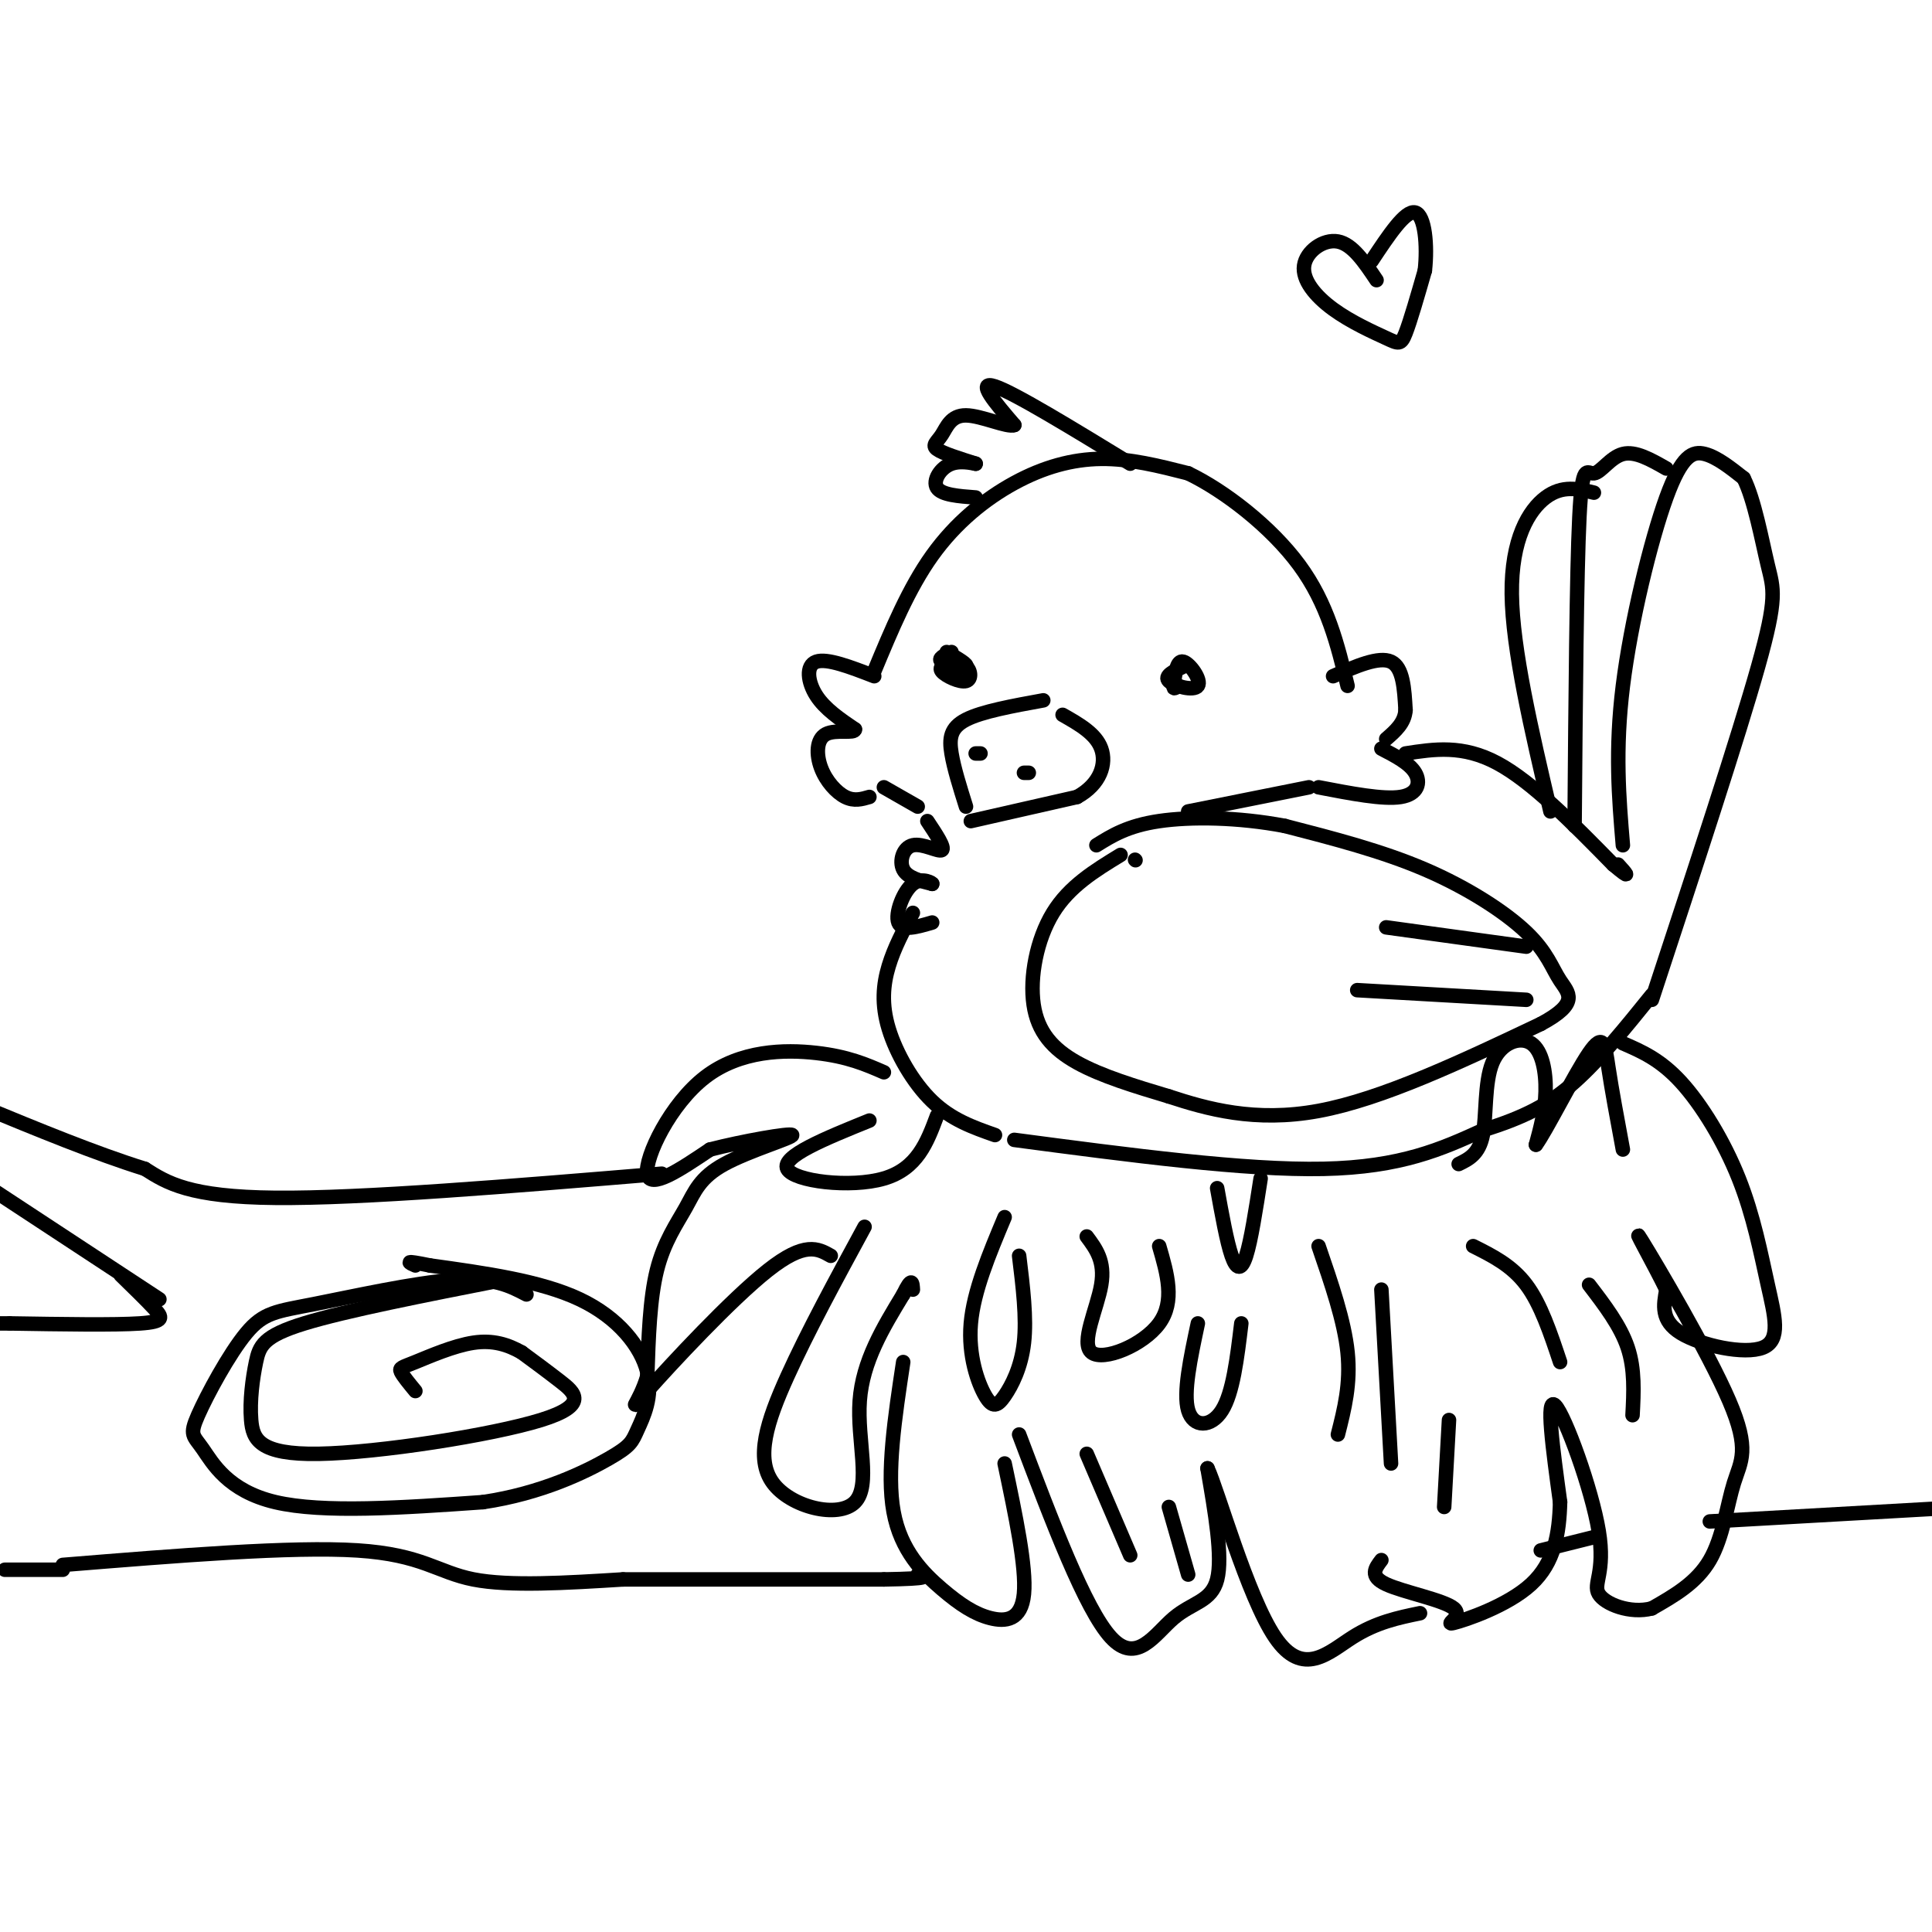 <svg viewBox='0 0 400 400' version='1.1' xmlns='http://www.w3.org/2000/svg' xmlns:xlink='http://www.w3.org/1999/xlink'><g fill='none' stroke='rgb(0,0,0)' stroke-width='3' stroke-linecap='round' stroke-linejoin='round'><path d='M181,139c3.577,-8.613 7.155,-17.226 12,-24c4.845,-6.774 10.958,-11.708 17,-15c6.042,-3.292 12.012,-4.940 18,-5c5.988,-0.060 11.994,1.470 18,3'/><path d='M246,98c7.467,3.578 17.133,11.022 23,19c5.867,7.978 7.933,16.489 10,25'/><path d='M276,140c4.750,-2.083 9.500,-4.167 12,-3c2.500,1.167 2.750,5.583 3,10'/><path d='M291,147c-0.167,2.667 -2.083,4.333 -4,6'/><path d='M216,145c-6.356,1.156 -12.711,2.311 -16,4c-3.289,1.689 -3.511,3.911 -3,7c0.511,3.089 1.756,7.044 3,11'/><path d='M201,170c0.000,0.000 22.000,-5.000 22,-5'/><path d='M223,165c4.889,-2.689 6.111,-6.911 5,-10c-1.111,-3.089 -4.556,-5.044 -8,-7'/><path d='M245,138c-2.024,0.976 -4.048,1.952 -3,3c1.048,1.048 5.167,2.167 6,1c0.833,-1.167 -1.619,-4.619 -3,-5c-1.381,-0.381 -1.690,2.310 -2,5'/><path d='M243,142c-0.167,0.833 0.417,0.417 1,0'/><path d='M197,137c-1.387,0.524 -2.774,1.048 -2,2c0.774,0.952 3.708,2.333 5,2c1.292,-0.333 0.940,-2.381 0,-3c-0.940,-0.619 -2.470,0.190 -4,1'/><path d='M234,96c-12.000,-7.333 -24.000,-14.667 -28,-16c-4.000,-1.333 0.000,3.333 4,8'/><path d='M210,88c-1.384,0.581 -6.845,-1.968 -10,-2c-3.155,-0.032 -4.003,2.453 -5,4c-0.997,1.547 -2.142,2.156 -1,3c1.142,0.844 4.571,1.922 8,3'/><path d='M202,96c0.381,0.190 -2.667,-0.833 -5,0c-2.333,0.833 -3.952,3.524 -3,5c0.952,1.476 4.476,1.738 8,2'/><path d='M181,140c-4.889,-1.889 -9.778,-3.778 -12,-3c-2.222,0.778 -1.778,4.222 0,7c1.778,2.778 4.889,4.889 8,7'/><path d='M177,151c0.003,0.981 -3.989,-0.067 -6,1c-2.011,1.067 -2.041,4.249 -1,7c1.041,2.751 3.155,5.072 5,6c1.845,0.928 3.423,0.464 5,0'/><path d='M286,155c2.911,1.511 5.822,3.022 7,5c1.178,1.978 0.622,4.422 -3,5c-3.622,0.578 -10.311,-0.711 -17,-2'/><path d='M203,156c0.000,0.000 -1.000,0.000 -1,0'/><path d='M213,160c0.000,0.000 -1.000,0.000 -1,0'/><path d='M271,163c0.000,0.000 -25.000,5.000 -25,5'/><path d='M183,163c0.000,0.000 7.000,4.000 7,4'/><path d='M192,170c1.851,2.780 3.702,5.560 3,6c-0.702,0.440 -3.958,-1.458 -6,-1c-2.042,0.458 -2.869,3.274 -2,5c0.869,1.726 3.435,2.363 6,3'/><path d='M193,183c0.286,-0.012 -2.000,-1.542 -4,0c-2.000,1.542 -3.714,6.155 -3,8c0.714,1.845 3.857,0.923 7,0'/><path d='M189,189c-1.923,3.583 -3.845,7.167 -5,11c-1.155,3.833 -1.542,7.917 0,13c1.542,5.083 5.012,11.167 9,15c3.988,3.833 8.494,5.417 13,7'/><path d='M291,156c5.917,-0.917 11.833,-1.833 19,2c7.167,3.833 15.583,12.417 24,21'/><path d='M334,179c4.167,3.500 2.583,1.750 1,0'/><path d='M235,178c0.000,0.000 0.100,0.100 0.1,0.1'/><path d='M232,177c-5.310,3.238 -10.619,6.476 -14,12c-3.381,5.524 -4.833,13.333 -4,19c0.833,5.667 3.952,9.190 9,12c5.048,2.810 12.024,4.905 19,7'/><path d='M242,227c7.800,2.556 17.800,5.444 31,3c13.200,-2.444 29.600,-10.222 46,-18'/><path d='M319,212c8.204,-4.396 5.715,-6.384 4,-9c-1.715,-2.616 -2.654,-5.858 -7,-10c-4.346,-4.142 -12.099,-9.183 -21,-13c-8.901,-3.817 -18.951,-6.408 -29,-9'/><path d='M266,171c-9.711,-1.844 -19.489,-1.956 -26,-1c-6.511,0.956 -9.756,2.978 -13,5'/><path d='M210,236c23.917,3.167 47.833,6.333 64,6c16.167,-0.333 24.583,-4.167 33,-8'/><path d='M307,234c8.644,-2.667 13.756,-5.333 19,-10c5.244,-4.667 10.622,-11.333 16,-18'/><path d='M336,175c-0.827,-9.833 -1.655,-19.667 0,-33c1.655,-13.333 5.792,-30.167 9,-39c3.208,-8.833 5.488,-9.667 8,-9c2.512,0.667 5.256,2.833 8,5'/><path d='M361,99c2.226,4.417 3.792,12.958 5,18c1.208,5.042 2.060,6.583 -2,21c-4.060,14.417 -13.030,41.708 -22,69'/><path d='M326,171c0.208,-26.167 0.417,-52.333 1,-64c0.583,-11.667 1.542,-8.833 3,-9c1.458,-0.167 3.417,-3.333 6,-4c2.583,-0.667 5.792,1.167 9,3'/><path d='M321,168c-3.933,-16.800 -7.867,-33.600 -8,-45c-0.133,-11.400 3.533,-17.400 7,-20c3.467,-2.600 6.733,-1.800 10,-1'/><path d='M183,222c-3.750,-1.631 -7.500,-3.262 -14,-4c-6.500,-0.738 -15.750,-0.583 -23,5c-7.250,5.583 -12.500,16.595 -12,20c0.500,3.405 6.750,-0.798 13,-5'/><path d='M147,238c6.605,-1.708 16.618,-3.477 17,-3c0.382,0.477 -8.867,3.200 -14,6c-5.133,2.800 -6.151,5.677 -8,9c-1.849,3.323 -4.528,7.092 -6,13c-1.472,5.908 -1.736,13.954 -2,22'/><path d='M134,285c-1.643,5.536 -4.750,8.375 0,3c4.750,-5.375 17.357,-18.964 25,-25c7.643,-6.036 10.321,-4.518 13,-3'/><path d='M179,254c-5.901,10.864 -11.802,21.729 -16,31c-4.198,9.271 -6.692,16.949 -3,22c3.692,5.051 13.571,7.475 17,4c3.429,-3.475 0.408,-12.850 1,-21c0.592,-8.150 4.796,-15.075 9,-22'/><path d='M187,268c1.833,-3.833 1.917,-2.417 2,-1'/><path d='M187,282c-1.737,11.469 -3.474,22.938 -2,31c1.474,8.062 6.158,12.718 10,16c3.842,3.282 6.842,5.191 10,6c3.158,0.809 6.474,0.517 7,-5c0.526,-5.517 -1.737,-16.258 -4,-27'/><path d='M225,256c1.911,2.560 3.821,5.119 3,10c-0.821,4.881 -4.375,12.083 -2,14c2.375,1.917 10.679,-1.452 14,-6c3.321,-4.548 1.661,-10.274 0,-16'/><path d='M208,252c-3.211,7.659 -6.421,15.317 -7,22c-0.579,6.683 1.474,12.389 3,15c1.526,2.611 2.526,2.126 4,0c1.474,-2.126 3.421,-5.893 4,-11c0.579,-5.107 -0.211,-11.553 -1,-18'/><path d='M180,232c-9.156,3.711 -18.311,7.422 -17,10c1.311,2.578 13.089,4.022 20,2c6.911,-2.022 8.956,-7.511 11,-13'/><path d='M211,297c6.839,18.101 13.679,36.202 19,42c5.321,5.798 9.125,-0.708 13,-4c3.875,-3.292 7.821,-3.369 9,-8c1.179,-4.631 -0.411,-13.815 -2,-23'/><path d='M250,304c2.071,4.298 8.250,26.542 14,35c5.750,8.458 11.071,3.131 16,0c4.929,-3.131 9.464,-4.065 14,-5'/><path d='M336,216c3.868,1.676 7.736,3.351 12,8c4.264,4.649 8.924,12.271 12,20c3.076,7.729 4.567,15.567 6,22c1.433,6.433 2.809,11.463 -1,13c-3.809,1.537 -12.803,-0.418 -17,-3c-4.197,-2.582 -3.599,-5.791 -3,-9'/><path d='M345,267c-2.662,-5.444 -7.815,-14.553 -5,-10c2.815,4.553 13.600,22.767 18,33c4.400,10.233 2.415,12.486 1,17c-1.415,4.514 -2.262,11.290 -5,16c-2.738,4.710 -7.369,7.355 -12,10'/><path d='M342,333c-4.494,1.177 -9.730,-0.880 -11,-3c-1.270,-2.120 1.427,-4.301 0,-13c-1.427,-8.699 -6.979,-23.914 -9,-26c-2.021,-2.086 -0.510,8.957 1,20'/><path d='M323,311c-0.174,6.427 -1.110,12.496 -6,17c-4.890,4.504 -13.733,7.444 -16,8c-2.267,0.556 2.044,-1.274 0,-3c-2.044,-1.726 -10.441,-3.350 -14,-5c-3.559,-1.650 -2.279,-3.325 -1,-5'/><path d='M302,241c2.102,-1.021 4.204,-2.041 5,-6c0.796,-3.959 0.285,-10.855 2,-15c1.715,-4.145 5.654,-5.539 8,-4c2.346,1.539 3.099,6.011 3,10c-0.099,3.989 -1.049,7.494 -2,11'/><path d='M318,237c1.976,-2.571 7.917,-14.500 11,-19c3.083,-4.500 3.310,-1.571 4,3c0.690,4.571 1.845,10.786 3,17'/><path d='M273,258c2.667,7.750 5.333,15.500 6,22c0.667,6.500 -0.667,11.750 -2,17'/><path d='M286,267c0.000,0.000 2.000,36.000 2,36'/><path d='M300,294c0.000,0.000 -1.000,18.000 -1,18'/><path d='M248,274c-1.533,7.200 -3.067,14.400 -2,18c1.067,3.600 4.733,3.600 7,0c2.267,-3.600 3.133,-10.800 4,-18'/><path d='M305,258c4.000,2.000 8.000,4.000 11,8c3.000,4.000 5.000,10.000 7,16'/><path d='M329,266c3.250,4.250 6.500,8.500 8,13c1.500,4.500 1.250,9.250 1,14'/><path d='M225,301c0.000,0.000 9.000,21.000 9,21'/><path d='M242,312c0.000,0.000 4.000,14.000 4,14'/><path d='M197,135c-1.489,0.667 -2.978,1.333 -2,2c0.978,0.667 4.422,1.333 5,1c0.578,-0.333 -1.711,-1.667 -4,-3'/><path d='M285,58c-2.489,-3.720 -4.978,-7.439 -8,-8c-3.022,-0.561 -6.578,2.038 -7,5c-0.422,2.962 2.289,6.289 6,9c3.711,2.711 8.422,4.807 11,6c2.578,1.193 3.022,1.484 4,-1c0.978,-2.484 2.489,-7.742 4,-13'/><path d='M295,56c0.578,-5.133 0.022,-11.467 -2,-12c-2.022,-0.533 -5.511,4.733 -9,10'/><path d='M252,246c1.000,5.556 2.000,11.111 3,14c1.000,2.889 2.000,3.111 3,0c1.000,-3.111 2.000,-9.556 3,-16'/><path d='M287,192c0.000,0.000 29.000,4.000 29,4'/><path d='M281,205c0.000,0.000 35.000,2.000 35,2'/><path d='M137,243c-31.083,2.583 -62.167,5.167 -80,5c-17.833,-0.167 -22.417,-3.083 -27,-6'/><path d='M30,242c-10.167,-3.167 -22.083,-8.083 -34,-13'/><path d='M33,269c0.000,0.000 -35.000,-23.000 -35,-23'/><path d='M-2,246c-5.833,-3.833 -2.917,-1.917 0,0'/><path d='M25,264c2.689,2.622 5.378,5.244 7,7c1.622,1.756 2.178,2.644 -3,3c-5.178,0.356 -16.089,0.178 -27,0'/><path d='M2,274c-5.833,0.000 -6.917,0.000 -8,0'/><path d='M109,268c-3.401,-1.781 -6.801,-3.563 -15,-3c-8.199,0.563 -21.196,3.470 -29,5c-7.804,1.530 -10.414,1.683 -14,6c-3.586,4.317 -8.147,12.796 -10,17c-1.853,4.204 -0.999,4.132 1,7c1.999,2.868 5.143,8.677 15,11c9.857,2.323 26.429,1.162 43,0'/><path d='M100,311c12.243,-1.811 21.350,-6.339 26,-9c4.650,-2.661 4.844,-3.456 6,-6c1.156,-2.544 3.273,-6.839 2,-12c-1.273,-5.161 -5.935,-11.189 -14,-15c-8.065,-3.811 -19.532,-5.406 -31,-7'/><path d='M89,262c-5.667,-1.167 -4.333,-0.583 -3,0'/><path d='M104,265c-16.243,3.194 -32.487,6.387 -41,9c-8.513,2.613 -9.296,4.644 -10,8c-0.704,3.356 -1.330,8.037 -1,12c0.330,3.963 1.614,7.206 14,7c12.386,-0.206 35.873,-3.863 46,-7c10.127,-3.137 6.893,-5.753 4,-8c-2.893,-2.247 -5.447,-4.123 -8,-6'/><path d='M108,280c-2.833,-1.604 -5.914,-2.616 -10,-2c-4.086,0.616 -9.177,2.858 -12,4c-2.823,1.142 -3.378,1.183 -3,2c0.378,0.817 1.689,2.408 3,4'/><path d='M13,325c0.000,0.000 -12.000,0.000 -12,0'/><path d='M13,324c23.778,-1.933 47.556,-3.867 61,-3c13.444,0.867 16.556,4.533 24,6c7.444,1.467 19.222,0.733 31,0'/><path d='M129,327c14.167,0.000 34.083,0.000 54,0'/><path d='M183,327c10.167,-0.167 8.583,-0.583 7,-1'/><path d='M354,315c0.000,0.000 53.000,-3.000 53,-3'/><path d='M319,321c0.000,0.000 12.000,-3.000 12,-3'/></g>
</svg>